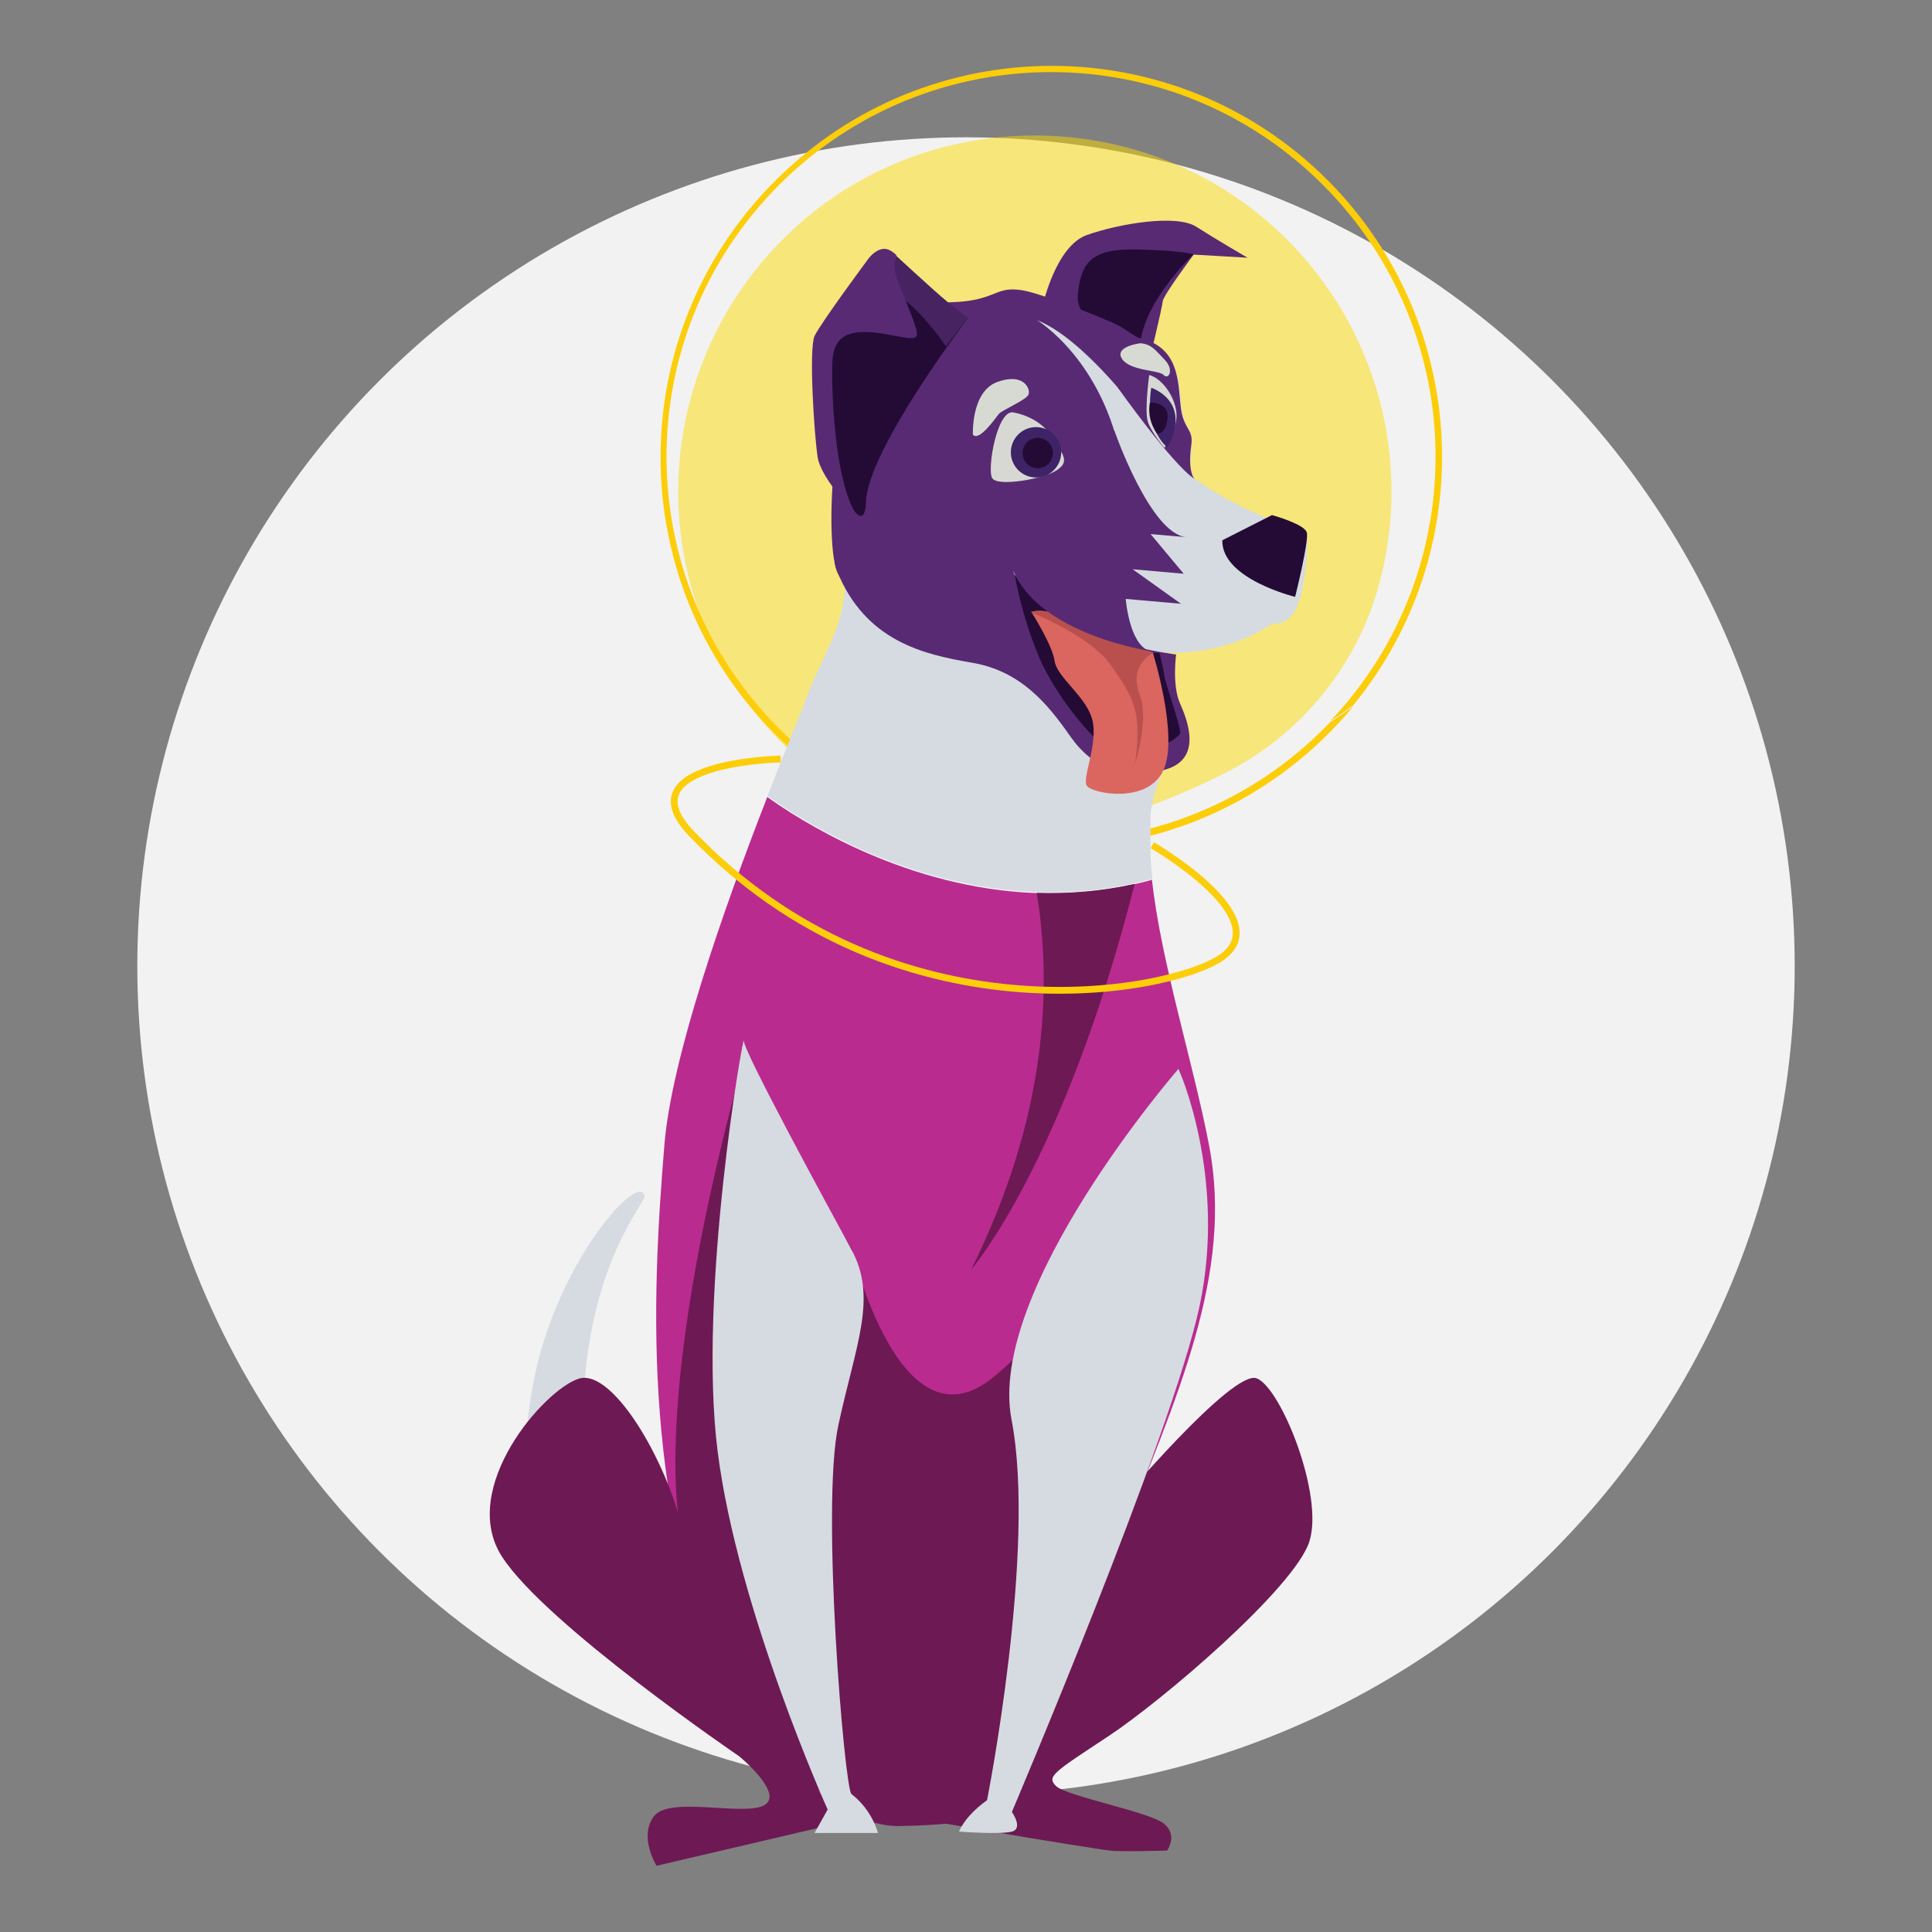 <svg enable-background="new 0 0 560 560" viewBox="0 0 560 560" xmlns="http://www.w3.org/2000/svg" xmlns:xlink="http://www.w3.org/1999/xlink"><rect x="0" y="0" width="560" height="560" fill="#808080" stroke="none"/><clipPath id="a"><path d="m-767.6-1805.9h2560v1393h-2560z"/></clipPath><circle cx="280" cy="280" fill="#f2f2f2" r="240.2"/><g clip-path="url(#a)"><g fill="#2e0e4f" opacity=".8"><path d="m-228-710.3c59.7-42.1 170.5 70.6 260.5 69.6 60.3-.7 103.9-33.3 131.8-47.1 93.9-46.6 230.5-69.1 245.8-69.5 49.6-1.2 77.3-1.9 112.5 17.9 19.5 10.9 28.6 21 46.3 20.4 14.2-.5 25.5-7.7 51.3-7.4 4.9 0 9.8.4 14.7 1 34.1 4.8 99.1 104.2 101.4 200.8 1.5 65.6-26.5 105.3-76.6 181.5-174.7 265.1-146.9 257.6-187.7 296.6-50.1 47.9-78.7 46.6-335.7 54-274.2 7.9-323.6 11.7-376.3-70.6-54.9-85.9-86.6-223.8-83.7-350.9 2.6-105.7 30.1-250.1 95.7-296.3z"/><path d="m475.1-666.1c54.4-48.7 177.6 50.2 266.8 38.8 59.9-7.7 99.3-45.2 125.4-62.2 87.8-57.2 220.9-95.5 236-97.7 49.1-7 76.6-10.9 113.9 4.6 20.6 8.6 30.9 17.5 48.4 14.8 14.1-2.2 24.5-10.6 50.1-13.3 4.9-.5 9.8-.8 14.7-.7 34.5.8 110.6 91.9 124.1 187.6 9.2 65 91.2 196.5 50.3 278-142.4 283.8-220.9 184.3-256.9 227.7-44.2 53.4-72.7 55.5-327.1 92.8-271.4 39.8-320 49.4-381.9-26.2-64.6-78.9-112.1-212.2-124-338.7-10.1-105.3.5-251.9 60.2-305.5z"/></g></g><path d="m372.5 68.9c26.6 26.2 37 64.6 27.2 100.6-6.5 23.8-22.9 43.7-44.9 54.7-25.6 12.9-53.9 20.9-81.1 18.3-55.2-14.5-88.2-71.1-73.7-126.3 4.8-18.2 14.5-34.8 28-47.9 40-38.9 104.6-38.7 144.5.6z" fill="#fddb00" opacity=".5"/><path d="m384.9 52.3c41.2 41.4 44.3 107.2 7.2 152.3-2.1 1.5-4.3 3-6.6 4.5 42.4-44.7 40.5-115.2-4.2-157.6s-115.1-40.5-157.5 4.2-40.5 115.2 4.2 157.6c10.3 9.8 22.3 17.5 35.5 22.7-11.1-3.5-21.4-9-30.5-16.2 9.1 7.2 19.4 12.7 30.5 16.2 41.3 16.4 88.5 6.8 120-24.6.7-.7 1.4-1.4 2.1-2.1 2.2-1.5 4.4-2.9 6.6-4.5-2.3 2.8-4.7 5.4-7.3 8-44.3 44.2-116.1 44.2-160.3-.1s-44.2-116.1.1-160.3c44.3-44.4 116-44.4 160.2-.1z" fill="#fdcd08"/><g fill="#d5dbe1"><path d="m307.1 203c.2-1.7.3-3.4.2-5.1 19.6 7.1 34.9 15.9 29.9 25.4-2.3 4.7-3.6 9.8-3.9 15-.3-8.6-1.5-17.2-3.7-25.5-3.4-13.5-23.6-1.8-22.5-9.8z"/><path d="m242.5 182.4c-1.1 3.2-2.5 6.3-4.1 9.4 1.9-4.5 3.4-7.8 4.1-9.4z"/><path d="m238.4 191.8c-1.7 3.9-3.8 8.9-6.1 14.6 1.6-5 3.6-9.9 6.1-14.6z"/><path d="m333.4 238.2c.1 3.5.1 7 0 10.4-.2-3.5-.2-6.9 0-10.4z"/></g><path d="m350.5 332.2c-4.6-24.1-14-53.4-16.6-77.2-.3.1-.7.2-1 .3-40.1 10.6-76.5-4.2-96.6-15.5-4.8-2.7-9.5-5.6-13.9-8.8-13 33.4-27.7 75.6-29.8 100.6-3.8 45.9-6.6 107.4 20.4 164.3 16.6 35 29.3 33.7 56.6 31.9 27.4-1.9 35-31.9 53.5-77.6 18.5-46.1 34.4-81.1 27.4-118z" fill="#ba2b8f"/><path d="m222.8 229.8c3.4-8.6 6.6-16.6 9.4-23.5 2.4-5.6 4.4-10.6 6.1-14.6 1.6-3 2.9-6.2 4.1-9.4.1-.4.3-.8.4-1.2 3.9-11.5 1.6-17.6-.1-51.2-1.8-33.6 20.7-31 23.1-32.5s7.2-9.6 23.3-11.6c16-2.1 31.7 8.3 36.6 10.9s6.1-.4 12 5.4c5.9 5.9 3.4 17.4 6.4 21.5 3.1 4.1-.9 12.9 2.1 15.1 13.7 10.1 32.6 15.7 32.6 15.7s.7 6.1-1.4 16.7-7.4 9.4-8.6 9.8c-1.3.4-12.8 9.4-32.6 8.2-19.9-1.2-42-22.6-42-22.6 9.4 9.4 12.9 22.5 13.2 31.3.1 1.7 0 3.4-.2 5.1-1.1 7.9 19.1-3.7 22.6 9.6 2.2 8.3 3.4 16.9 3.7 25.5-.2 3.5-.2 7 0 10.4.1 1.6.2 3.3.4 4.9.1.5.1.9.1 1.4-.3.1-.7.2-1 .3-40.1 10.6-76.5-4.2-96.6-15.5-4.8-2.7-9.5-5.6-13.9-8.8 0-.1.2-.5.3-.9z" fill="#d5dbe1"/><path d="m260.5 420.5c.1.2-94.9 54.5-91.4-14.9 1.8-35.1 13.8-51.6 17.5-58.1.4-.7.2-1.5-.5-1.9-.3-.2-.8-.3-1.2-.1-6.6 2.1-23.8 25-29.7 52.4-14.8 68.4 32.9 81.4 87.3 62.3" fill="#d5dbe1"/><path d="m322.8 437.9c1.3-1.9 34.4-40.9 41.4-38.4s19.7 34 15.3 47.4-42.4 45.9-58.3 56.4-17.9 11.6-15.1 14.4c2.9 2.9 27.1 7.5 31.3 10.9 4.1 3.4.9 7.8.9 7.8s-13.4.4-16.6 0c-2.2-.2-22.9-3.6-22.9-3.6l-29.4-5z" fill="#6d1954"/><path d="m243.3 528.4s-41.1-61.9-44.9-82.3-20.4-49.6-30.6-46.5c-10.2 3.2-35 31.9-22.3 51.6s68.8 57.9 68.8 57.9 13 10.7 7.3 14.1-27.4-2.7-32 3.2.7 14.4.7 14.4z" fill="#6d1954"/><path d="m214.9 309.8s-23.5 80.5-18.4 128.9c5.1 48.3 40.4 91 64 90.6s32.8-4.1 32.8-4.1 49.8-147.6 53.6-170.2-5.1-45.1-5.1-45.1-22.1 64.1-54.4 89.7c-26.7 21.1-40.4-37.4-40.4-37.4z" fill="#6d1954"/><path d="m246.8 520c-2-1.6-8.9-83.4-3.8-106.9 5.1-23.6 11.4-36.9 3.8-50.9s-31.2-57.4-31.2-60.5-13.4 72.9-7.6 118.9 31.9 103.9 31.9 103.9l-3.8 6.8h18.4c-1.4-4.6-4.1-8.5-7.7-11.3z" fill="#d5dbe1"/><path d="m341.6 309.8s14.1 31.1 6.1 68.8c-8.1 37.7-54.4 146.6-54.4 146.6s3.4 4.8 0 5.7-15.3 0-15.3 0 1.4-4.3 8.1-9.1c0 0 14.4-72.6 7.1-110.3s48.4-101.7 48.4-101.7z" fill="#d5dbe1"/><path d="m302.3 88.3s3.8-17.1 12.8-20.2c9-3.2 25.8-6.1 31.6-2.4s14.9 9 14.9 9l-15.6-.9s-8.9 11.9-9 13.6-4.1 18.1-4.1 18.1z" fill="#582a74"/><path d="m330.5 101.5s-18.9-6.6-18.1-15.8 3.5-13.6 16.5-13.4c13.1.2 17 1.4 17 1.4s-15.8 15-15.4 27.8z" fill="#230b35"/><path d="m294.1 166.6s16.4 16.9 29.2 19.7c12.8 2.9 17.6 3.4 17.6 3.4s-1.2 8.9 1.1 14.1 6.7 16.5-4.7 19.4c-11.5 2.9-20.4-.3-27.1-9.8-6.6-9.5-14.4-18.9-28.4-21.3-14.1-2.4-30.9-6.2-39.2-26.6-8.4-20.4 67.6-12.7 67.6-12.7s4.6 6.4-3.7 9.5c-8.4 3.3-14.1 1.3-12.4 4.3z" fill="#582a74"/><path d="m300.6 92.8s19.3 11.6 24.6 41.3-18.4 21.9-23.5 20.9-18.8-3.1-25 7.4c-6.3 10.4-30.1 13.3-34.1 3.2s-.8-62.5 12.4-71.1c13.1-8.6 17.4-6.1 25.7-7.3s8.6-4.1 15.4-3.1c5.1.8 18.6 6.1 24.9 8.8 2.1.8 4.1 1.9 5.9 3.1 1.8 1.3 3.8 2.4 5.9 3.1 2.6.7 6.4 4.9 6.4 8.6s3.2 8.3 1.8 13.4c-.9 3-2 5.9-3.4 8.7-.1 0-20.6-30.5-37-37z" fill="#582a74"/><path d="m324.1 112.5s15.6 22 22.1 26.3c0 0-2-1.9-.9-9.8.7-4.9-2.4-4.4-3.1-11.4-.8-7-.3-17.1-12.2-19.7-12-2.6-5.9 14.6-5.9 14.6z" fill="#582a74"/><path d="m333.1 108.7s-1.4 10.4-.4 13.5c.9 3 4.8 7.6 4.8 7.6s4.3-5.8 3.4-10.9c-.9-5.2-4.8-9.5-7.8-10.2z" fill="#d7d8d3"/><path d="m333.7 112.4s12 3.8 4.7 17.3c.1.1-6.7-4.9-4.7-17.3z" fill="#3e2366"/><path d="m294.1 166.6c1.6 8.6 4.1 17 7.6 25.1 5.4 11.5 16.2 24.6 22 26.9s18.2-4.3 18.4-6.2c.1-1.9-4.4-14.7-4.6-16.5s-1.4-6.6-1.4-6.6-12.6 0-22.3-6.3c-9.6-6.5-18.7-14.4-19.7-16.4z" fill="#230b35"/><path d="m298.9 177.3s5.9-.6 7.7.9c1.9 1.4 12 8.4 18.9 9.6 2.9.6 5.7 1 8.6 1.2 0 0 7.7 24.4 3.1 34.3s-20.9 6.7-22.2 4.4c-1.4-2.2 3.4-12.2 1.6-19.1-1.8-6.8-10.1-12.1-10.9-16.9-.6-4.7-6.8-14.4-6.8-14.4z" fill="#da665f"/><path d="m298.9 177.5s17.2 6.9 22.9 15.1c5.8 8.1 8 12.2 7.9 20.1-.2 7.9-1.1 10.3-1.5 11.1-.3.7 5.4-14 2.1-22.6-3.2-8.6 3.9-11.9 3.9-11.9s-30.5-15.3-35.3-11.8z" fill="#ba504e"/><path d="m354.3 156.6 14.4-7.3s9.5 2.6 10.1 5.1c.6 2.6-3.4 18.6-3.4 18.6s-21.4-5.2-21.1-16.4z" fill="#230b35"/><path d="m323 124.8s10.4 30 20.9 30.9-10.4-.9-10.4-.9l9.6 11.5-14.8-1.3 14 10-16-1.4s1.1 14.6 7.9 15.3c6.8.8-30.5-2.6-40-22.4s-31.8-21.7-31.8-21.7z" fill="#582a74"/><path d="m282 126s-.6-12.5 7.1-15.3c7.8-2.8 9.7 2.2 9 3.7-.7 1.6-7.6 4.4-8.6 5.6-.9 1.1-5.7 8.1-7.5 6z" fill="#d7dad3"/><path d="m294 119.6s7 1.1 10.7 6.7c3.6 5.6 5.4 7.5 1.6 10-3.7 2.5-17.1 4.9-18.7 2.3-1.6-2.5 1.5-20.6 6.4-19z" fill="#d7d8d3"/><path d="m330.5 99.5s-7.6.9-5.3 4.5c2.4 3.6 10.7 3.2 12.1 4.7s3.1-1.4.4-4.3c-2.7-2.8-3.9-4.7-7.2-4.9z" fill="#d7dad3"/><circle cx="300.3" cy="131.1" fill="#3e2366" r="7.3"/><circle cx="300.8" cy="131.3" fill="#230b35" r="4.4"/><path d="m335.3 125.6s2.5.6 3.1-4.3-5.1-4.6-5.1-4.6c-.6 3.1.2 6.3 2 8.9z" fill="#230b35"/><path d="m280.5 92.3s-29 38.1-29.5 53.2-14-15.9-12.9-30.6c1.1-14.8 2.2-19.2 10.1-21.4s11.9-7.3 13.9-7.1c1.9.1 18.4 5.9 18.4 5.9z" fill="#230b35"/><path d="m274.2 100.4s-8.8-12.9-15.1-15.2c-6.4-2.3-.8-12.4-.8-12.4s13.1 12.1 16.1 14.5c2.9 2.4 6.1 4.9 6.1 4.9z" fill="#472361"/><path d="m248.4 149.4s-10.4-10.4-11.4-16.9c-1-6.4-2.6-31.3-.9-35.1 1.8-3.8 15.6-22.4 15.6-22.4s3.2-4.4 6.5-2.3.6 1.2 1.1 5.4c.6 4.1 7.3 17.4 6.4 19.2-.9 1.9-6.3-.5-13.4-1-7.2-.5-10.6 1.9-11 8.1-.4 6.3.3 35.2 7.1 45z" fill="#582a74"/><path d="m300.5 258.8c9.5.3 19-.5 28.4-2.6-20.6 81-47.4 111.8-47.4 111.8 21.9-44.1 23.5-81.6 19-109.2z" fill="#6d1954"/><path d="m334 245s36.9 21.3 19.8 32.7c-15.4 10.2-94.6 25.1-153.4-36.1-19.8-20.7 25.9-21.6 25.9-21.6" fill="none" stroke="#fdcd08" stroke-miterlimit="10" stroke-width="1.973"/><path d="m0 0h560v560h-560z" fill="none"/></svg>